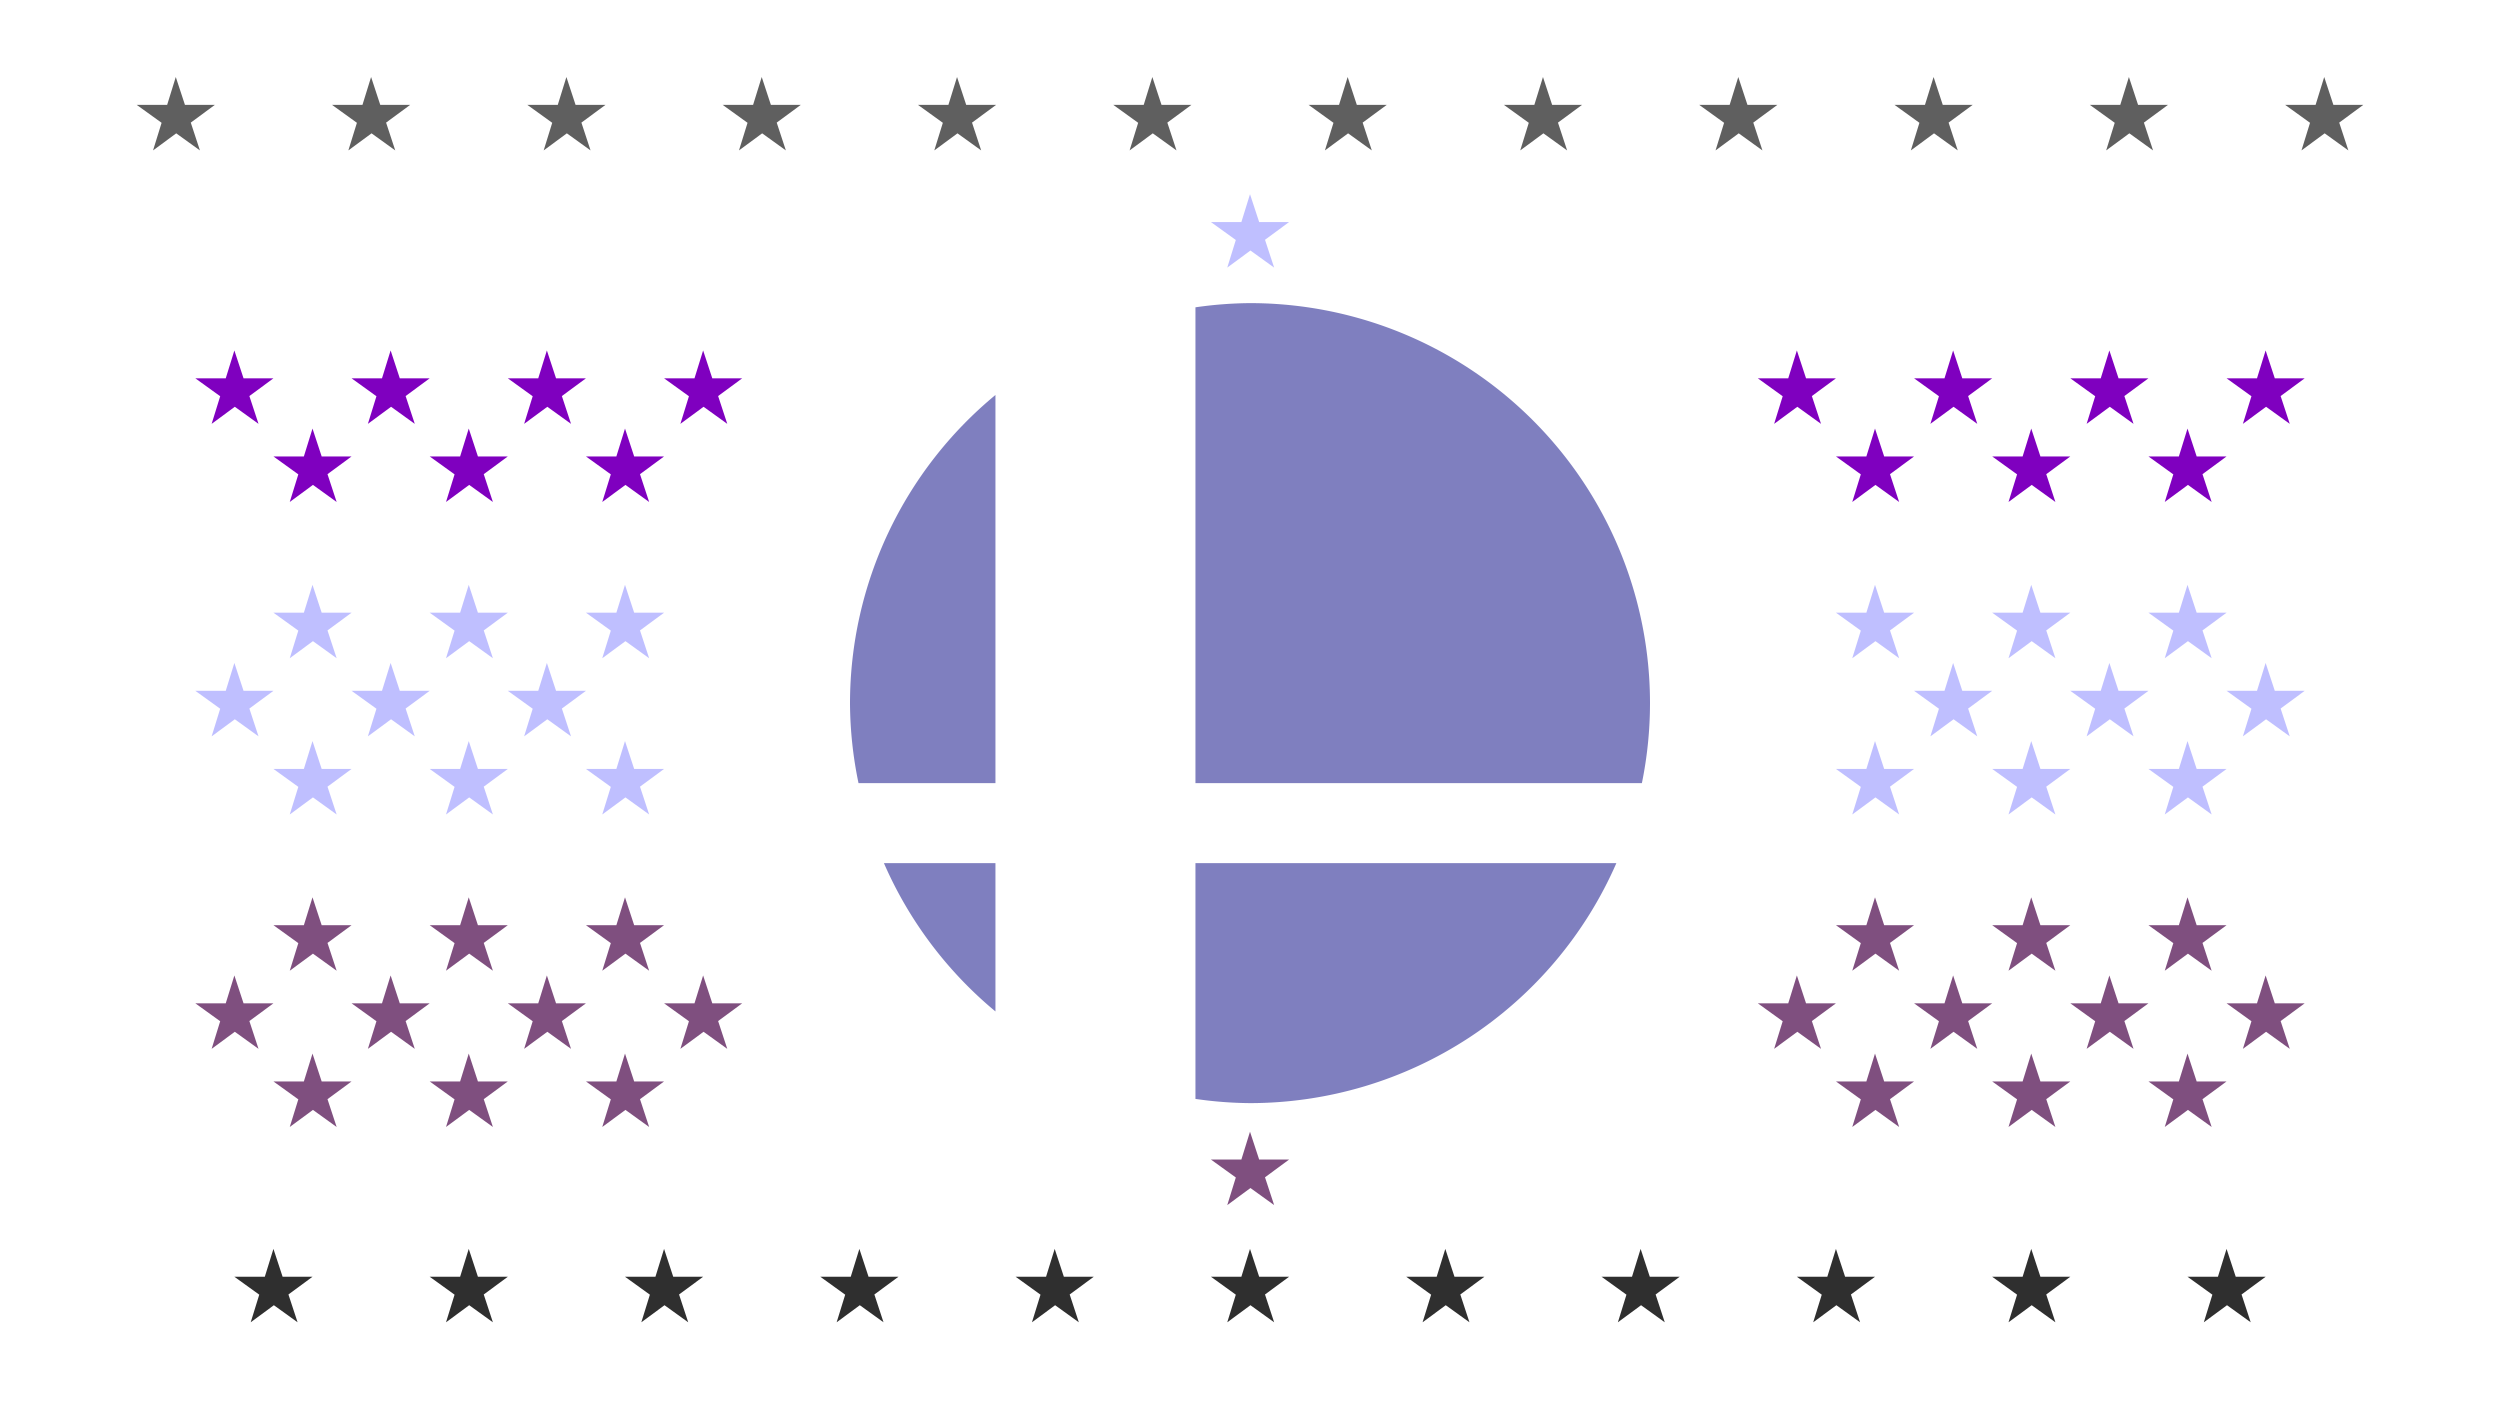 <?xml version="1.0" encoding="UTF-8" standalone="no"?>
<!-- Created with Inkscape (http://www.inkscape.org/) and trimmed manually -->
<!-- Toomai created this for SmashWiki, credit would be appreciated if used elsewhere -->
<svg xmlns="http://www.w3.org/2000/svg" xmlns:xlink="http://www.w3.org/1999/xlink" width="1600" height="900" viewBox="0 0 1600 900">
	<rect x="0" y="0" width="1600" height="900" fill="#808080" stroke="none"/>
	<path id="s" d="m 775,442.123 50,0 L 785.451,471.266 800,424.287 815.451,471.266 Z"/>
	<rect x="-100" y="-100" width="1800" height="1100" fill="#ffffff"/>
	<path id="smashicSymbol" fill="#7f7fbf" d="m 800,194 a 256,256 0 0 0 -34.909,2.681 l 0,304.519 285.719,0 A 256,256 0 0 0 1056,450 256,256 0 0 0 800,194 Z M 637.091,252.788 A 256,256 0 0 0 544,450 a 256,256 0 0 0 5.45,51.2 l 87.64,0 0,-248.412 z M 565.711,552.4 a 256,256 0 0 0 71.38,94.927 l 0,-94.927 -71.38,0 z m 199.38,0 0,150.907 A 256,256 0 0 0 800,706 256,256 0 0 0 1034.483,552.4 l -269.392,0 z"/>
	<use xlink:href="#s" transform="translate(-687.5,-375)" fill="#5f5f5f" id="Captain Falcon"/>
	<use xlink:href="#s" transform="translate(-562.5,-375)" fill="#5f5f5f" id="Donkey Kong"/>
	<use xlink:href="#s" transform="translate(-437.5,-375)" fill="#5f5f5f" id="Fox"/>
	<use xlink:href="#s" transform="translate(-312.5,-375)" fill="#5f5f5f" id="Jigglypuff"/>
	<use xlink:href="#s" transform="translate(-187.5,-375)" fill="#5f5f5f" id="Kirby"/>
	<use xlink:href="#s" transform="translate(-62.5,-375)" fill="#5f5f5f" id="Link"/>
	<use xlink:href="#s" transform="translate(62.5,-375)" fill="#5f5f5f" id="Luigi"/>
	<use xlink:href="#s" transform="translate(187.5,-375)" fill="#5f5f5f" id="Mario"/>
	<use xlink:href="#s" transform="translate(312.5,-375)" fill="#5f5f5f" id="Ness"/>
	<use xlink:href="#s" transform="translate(437.5,-375)" fill="#5f5f5f" id="Pikachu"/>
	<use xlink:href="#s" transform="translate(562.5,-375)" fill="#5f5f5f" id="Samus"/>
	<use xlink:href="#s" transform="translate(687.5,-375)" fill="#5f5f5f" id="Yoshi"/>
	
	<use xlink:href="#s" transform="translate(-650,-200)" fill="#7f00bf" id="Bowser"/>
	<use xlink:href="#s" transform="translate(-550,-200)" fill="#7f00bf" id="Dr. Mario"/>
	<use xlink:href="#s" transform="translate(-450,-200)" fill="#7f00bf" id="Falco"/>
	<use xlink:href="#s" transform="translate(-350,-200)" fill="#7f00bf" id="Ganondorf"/>
	<use xlink:href="#s" transform="translate(-600,-150)" fill="#7f00bf" id="Ice Climbers"/>
	<use xlink:href="#s" transform="translate(-500,-150)" fill="#7f00bf" id="Marth"/>
	<use xlink:href="#s" transform="translate(-400,-150)" fill="#7f00bf" id="Mewtwo"/>
	<use xlink:href="#s" transform="translate(650,-200)" fill="#7f00bf" id="Mr. Game ampersand Watch"/>
	<use xlink:href="#s" transform="translate(550,-200)" fill="#7f00bf" id="Peach"/>
	<use xlink:href="#s" transform="translate(450,-200)" fill="#7f00bf" id="Pichu"/>
	<use xlink:href="#s" transform="translate(350,-200)" fill="#7f00bf" id="Roy"/>
	<use xlink:href="#s" transform="translate(600,-150)" fill="#7f00bf" id="Sheik"/>
	<use xlink:href="#s" transform="translate(500,-150)" fill="#7f00bf" id="Young Link"/>
	<use xlink:href="#s" transform="translate(400,-150)" fill="#7f00bf" id="Zelda"/>
	
	<use xlink:href="#s" transform="translate(-600,-50)" fill="#bfbfff" id="Charizard"/>
	<use xlink:href="#s" transform="translate(-500,-50)" fill="#bfbfff" id="Diddy Kong"/>
	<use xlink:href="#s" transform="translate(-400,-50)" fill="#bfbfff" id="Ike"/>
	<use xlink:href="#s" transform="translate(-650,0)" fill="#bfbfff" id="Ivysaur"/>
	<use xlink:href="#s" transform="translate(-550,0)" fill="#bfbfff" id="King Dedede"/>
	<use xlink:href="#s" transform="translate(-450,0)" fill="#bfbfff" id="Lucario"/>
	<use xlink:href="#s" transform="translate(-600,50)" fill="#bfbfff" id="Lucas"/>
	<use xlink:href="#s" transform="translate(-500,50)" fill="#bfbfff" id="Meta Knight"/>
	<use xlink:href="#s" transform="translate(-400,50)" fill="#bfbfff" id="Olimar"/>
	<use xlink:href="#s" transform="translate(600,-50)" fill="#bfbfff" id="Pit"/>
	<use xlink:href="#s" transform="translate(0,-300)" fill="#bfbfff" id="Pokemon Trainer"/>
	<use xlink:href="#s" transform="translate(500,-50)" fill="#bfbfff" id="R.O.B."/>
	<use xlink:href="#s" transform="translate(400,-50)" fill="#bfbfff" id="Snake"/>
	<use xlink:href="#s" transform="translate(650,0)" fill="#bfbfff" id="Sonic"/>
	<use xlink:href="#s" transform="translate(550,0)" fill="#bfbfff" id="Squirtle"/>
	<use xlink:href="#s" transform="translate(450,0)" fill="#bfbfff" id="Toon Link"/>
	<use xlink:href="#s" transform="translate(600,50)" fill="#bfbfff" id="Wario"/>
	<use xlink:href="#s" transform="translate(500,50)" fill="#bfbfff" id="Wolf"/>
	<use xlink:href="#s" transform="translate(400,50)" fill="#bfbfff" id="Zero Suit Samus"/>
	
	<use xlink:href="#s" transform="translate(-600,150)" fill="#7f4f7f" id="Bayonetta"/>
	<use xlink:href="#s" transform="translate(-500,150)" fill="#7f4f7f" id="Bowser Jr."/>
	<use xlink:href="#s" transform="translate(-400,150)" fill="#7f4f7f" id="Cloud"/>
	<use xlink:href="#s" transform="translate(-650,200)" fill="#7f4f7f" id="Corrin"/>
	<use xlink:href="#s" transform="translate(-550,200)" fill="#7f4f7f" id="Dark Pit"/>
	<use xlink:href="#s" transform="translate(-450,200)" fill="#7f4f7f" id="Duck Hunt"/>
	<use xlink:href="#s" transform="translate(-350,200)" fill="#7f4f7f" id="Greninja"/>
	<use xlink:href="#s" transform="translate(-600,250)" fill="#7f4f7f" id="Little Mac"/>
	<use xlink:href="#s" transform="translate(-500,250)" fill="#7f4f7f" id="Lucina"/>
	<use xlink:href="#s" transform="translate(-400,250)" fill="#7f4f7f" id="Mega Man"/>
	<use xlink:href="#s" transform="translate(0,300)" fill="#7f4f7f" id="Mii Brawler"/>
	<use xlink:href="#s" transform="translate(600,150)" fill="#7f4f7f" id="Mii Gunner"/>
	<use xlink:href="#s" transform="translate(500,150)" fill="#7f4f7f" id="Mii Swordfighter"/>
	<use xlink:href="#s" transform="translate(400,150)" fill="#7f4f7f" id="Pac-Man"/>
	<use xlink:href="#s" transform="translate(650,200)" fill="#7f4f7f" id="Palutena"/>
	<use xlink:href="#s" transform="translate(550,200)" fill="#7f4f7f" id="Robin"/>
	<use xlink:href="#s" transform="translate(450,200)" fill="#7f4f7f" id="Rosalina"/>
	<use xlink:href="#s" transform="translate(350,200)" fill="#7f4f7f" id="Ryu"/>
	<use xlink:href="#s" transform="translate(600,250)" fill="#7f4f7f" id="Shulk"/>
	<use xlink:href="#s" transform="translate(500,250)" fill="#7f4f7f" id="Villager"/>
	<use xlink:href="#s" transform="translate(400,250)" fill="#7f4f7f" id="Wii Fit Trainer"/>
	
	<use xlink:href="#s" transform="translate(-625,375)" fill="#2f2f2f" id="Chrom"/>
	<use xlink:href="#s" transform="translate(-500,375)" fill="#2f2f2f" id="Daisy"/>
	<use xlink:href="#s" transform="translate(-375,375)" fill="#2f2f2f" id="Dark Samus"/>
	<use xlink:href="#s" transform="translate(-250,375)" fill="#2f2f2f" id="Incineroar"/>
	<use xlink:href="#s" transform="translate(-125,375)" fill="#2f2f2f" id="Inkling"/>
	<use xlink:href="#s" transform="translate(0,375)" fill="#2f2f2f" id="Isabelle"/>
	<use xlink:href="#s" transform="translate(125,375)" fill="#2f2f2f" id="Ken"/>
	<use xlink:href="#s" transform="translate(250,375)" fill="#2f2f2f" id="King K. Rool"/>
	<use xlink:href="#s" transform="translate(375,375)" fill="#2f2f2f" id="Richter"/>
	<use xlink:href="#s" transform="translate(500,375)" fill="#2f2f2f" id="Ridley"/>
	<use xlink:href="#s" transform="translate(625,375)" fill="#2f2f2f" id="Simon"/>
	<!-- will do all SSBU DLC at once later -->
</svg>